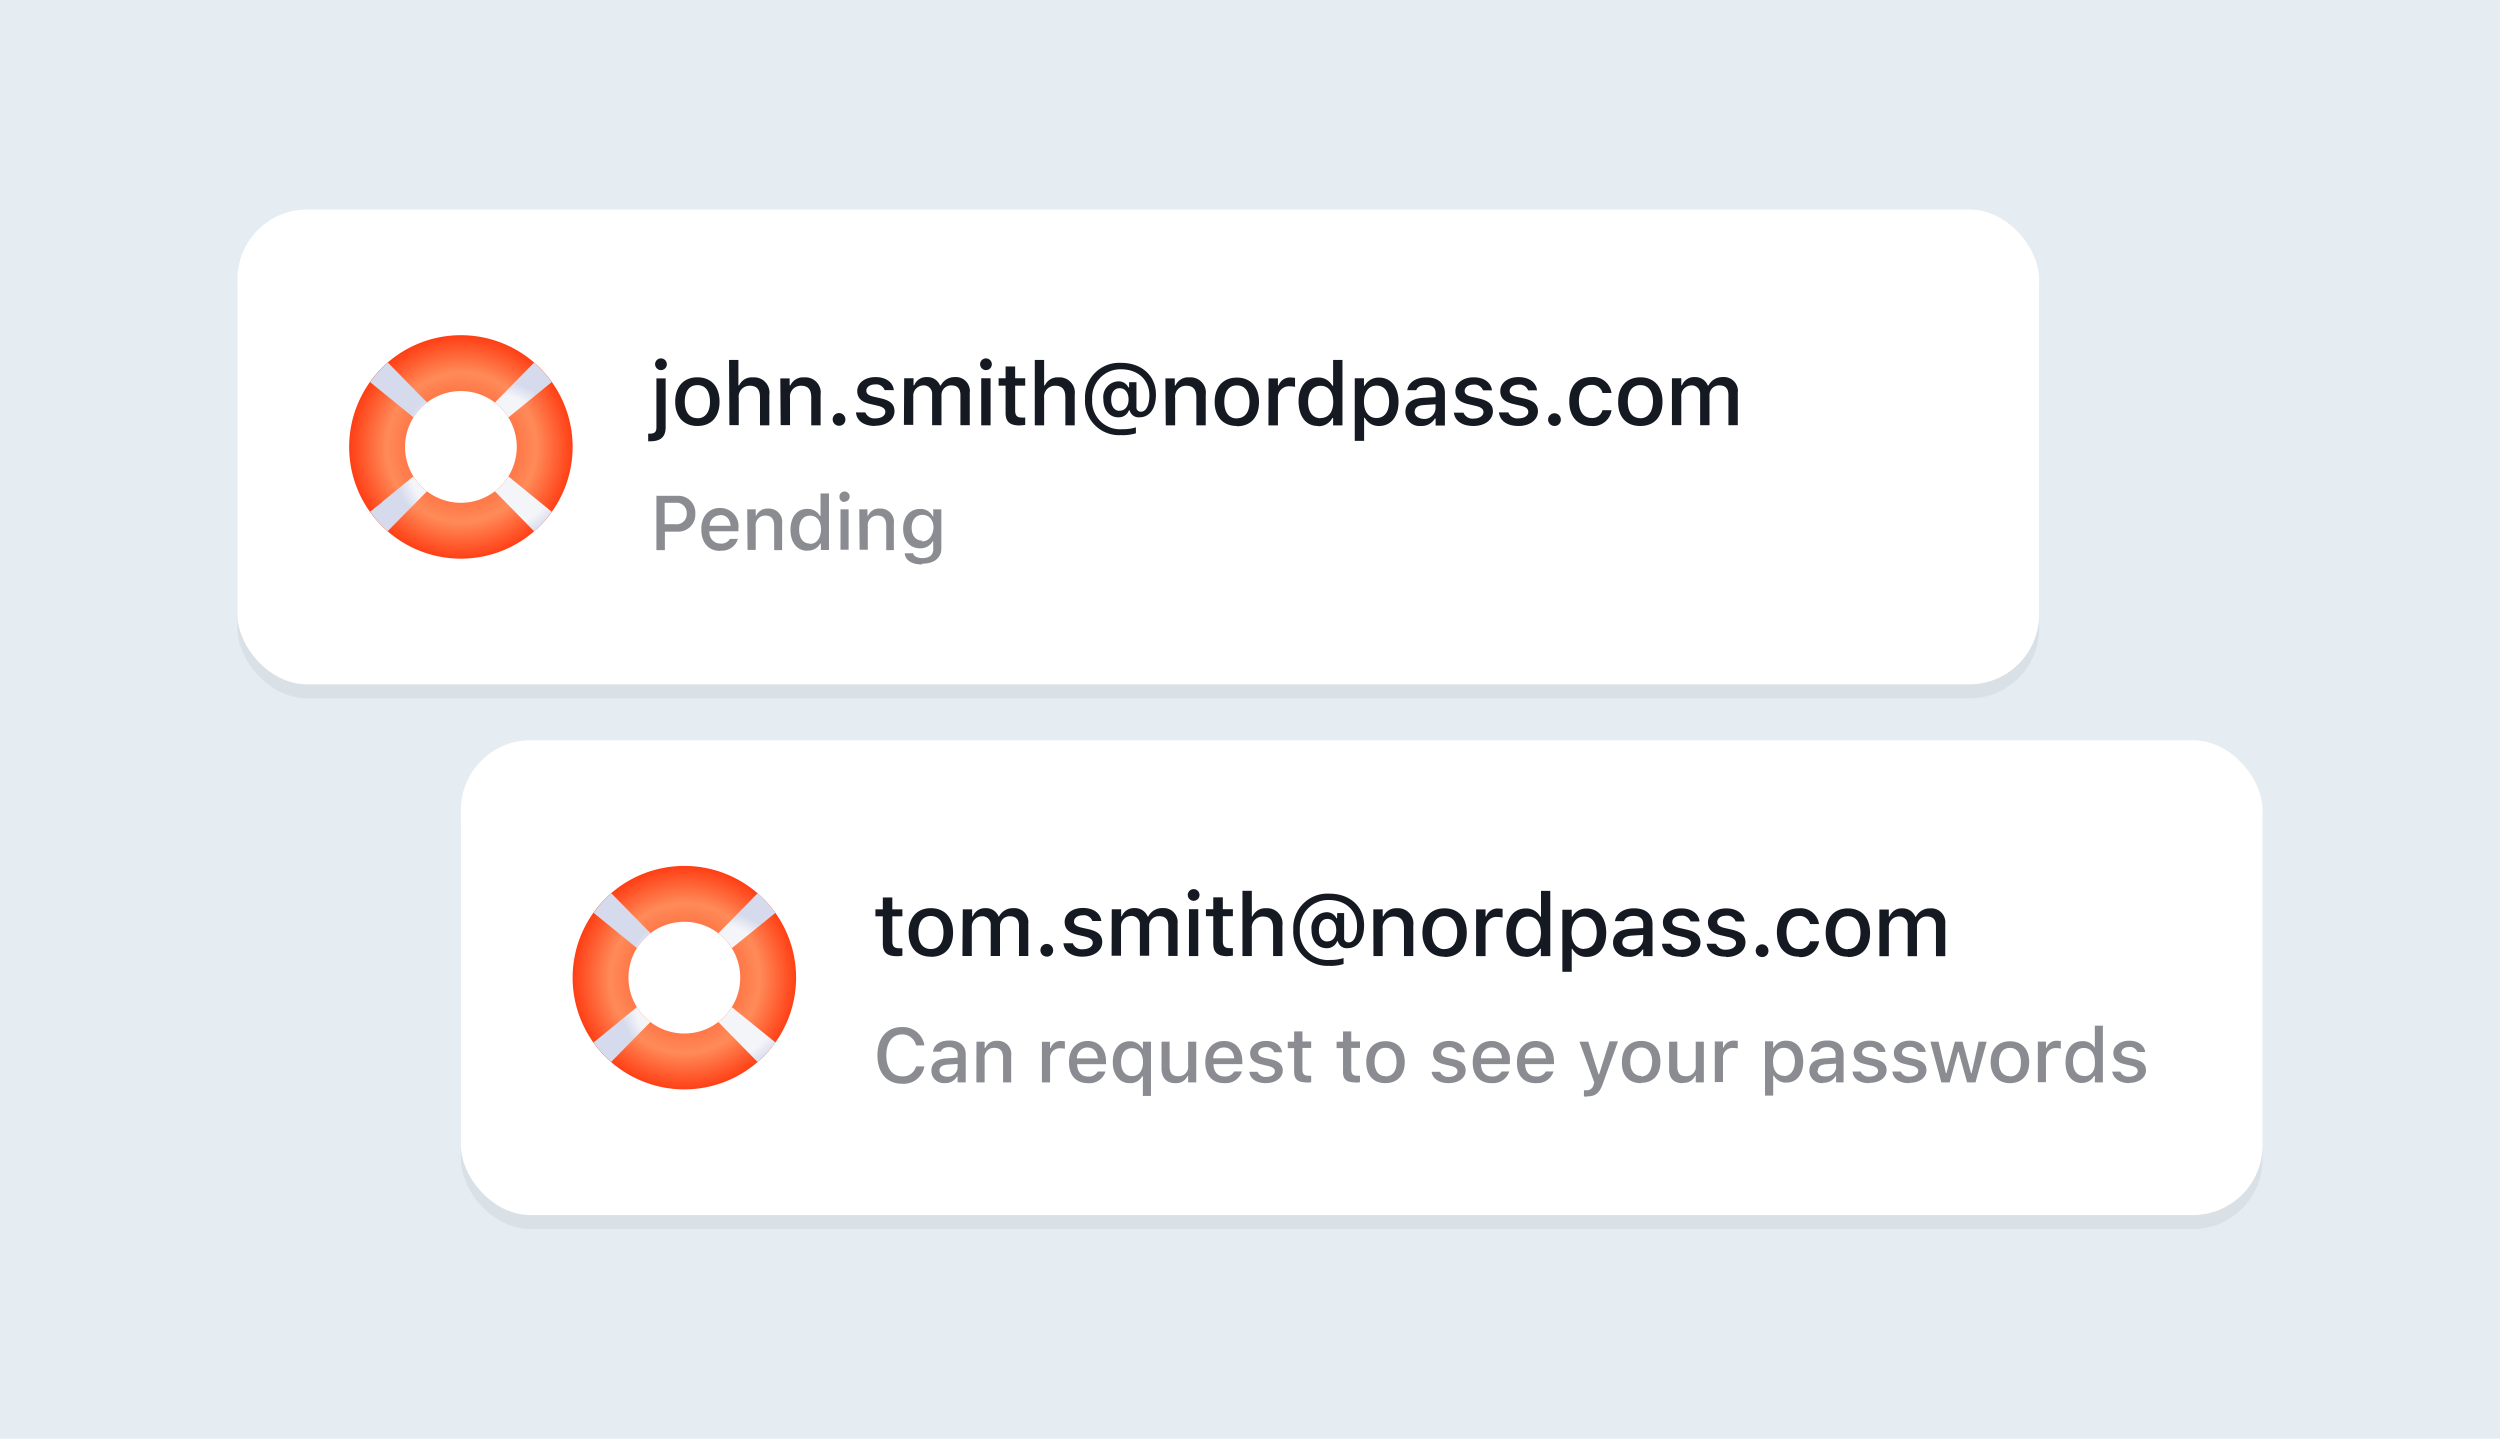 <svg id="Layer_1" data-name="Layer 1" xmlns="http://www.w3.org/2000/svg" xmlns:xlink="http://www.w3.org/1999/xlink" width="358" height="206" viewBox="0 0 358 206"><defs><radialGradient id="radial-gradient" cx="-752.75" cy="692.75" r="1" gradientTransform="matrix(0 16 16 0 -10986 12184)" gradientUnits="userSpaceOnUse"><stop offset="0" stop-color="#ff3f15"/><stop offset=".67" stop-color="#ff8b59"/><stop offset="1" stop-color="#ff3f15"/></radialGradient><radialGradient id="radial-gradient-2" cx="-743.92" cy="703.84" r="1" gradientTransform="matrix(0 12.08 13.04 0 -9076.67 9128.74)" gradientUnits="userSpaceOnUse"><stop offset=".83" stop-color="#f4f5f9"/><stop offset="1" stop-color="#d5daec"/></radialGradient><radialGradient id="radial-gradient-6" r="1" gradientTransform="matrix(0 16 16 0 -11018 12108)" xlink:href="#radial-gradient"/><radialGradient id="radial-gradient-7" cx="-743.92" cy="703.84" gradientTransform="matrix(0 12.08 13.04 0 -9108.67 9052.74)" xlink:href="#radial-gradient-2"/><style>.cls-2{fill:#d9e0e6}.cls-3{fill:#fff}.cls-4{fill:#151922}.cls-5{fill:#8a8c91}</style></defs><path fill="#e5ecf2" d="M0 0h358v206H0z"/><rect class="cls-2" x="66" y="108" width="258" height="68" rx="10"/><rect class="cls-3" x="66" y="106" width="258" height="68" rx="10"/><path class="cls-4" d="M128.5 136.93a3.91 3.91 0 00.72-.07v-1.07a4 4 0 01-.5 0c-.67 0-.94-.3-.94-1v-3.57h1.44v-1h-1.44v-1.7h-1.36v1.7h-1.06v1h1.06v3.89c0 1.3.58 1.82 2.08 1.82zm4.8.09c2 0 3.18-1.32 3.18-3.48 0-2.17-1.22-3.49-3.18-3.49s-3.18 1.33-3.18 3.49 1.21 3.46 3.18 3.46zm0-1.12c-1.15 0-1.8-.87-1.8-2.36 0-1.49.65-2.37 1.8-2.37s1.81.88 1.81 2.37c0 1.46-.66 2.36-1.81 2.36zm4.52 1h1.34v-4.13a1.47 1.47 0 011.41-1.56 1.18 1.18 0 011.3 1.24v4.45h1.33v-4.25a1.38 1.38 0 011.42-1.44c.87 0 1.3.45 1.3 1.38v4.31h1.33v-4.63a2 2 0 00-2.14-2.22 2.2 2.2 0 00-2.05 1.2H143a1.9 1.9 0 00-1.86-1.2 1.85 1.85 0 00-1.83 1.17h-.1v-1h-1.34zm12.08.09a.88.88 0 00.91-.89.91.91 0 10-.91.89zm5.15 0c1.6 0 2.79-.85 2.79-2.09 0-1-.62-1.52-1.91-1.83l-1.07-.24c-.75-.18-1.06-.44-1.06-.86 0-.54.53-.9 1.27-.9a1.28 1.28 0 011.36.82h1.28c-.12-1.1-1.1-1.87-2.64-1.87s-2.61.85-2.61 2c0 1 .59 1.56 1.86 1.85l1.07.25c.78.18 1.09.46 1.09.88 0 .55-.57.93-1.4.93a1.36 1.36 0 01-1.45-.85h-1.35c.13 1.18 1.15 1.92 2.77 1.92zm4.13-.13h1.35v-4.13a1.46 1.46 0 011.4-1.56 1.18 1.18 0 011.3 1.24v4.45h1.33v-4.25a1.38 1.38 0 011.44-1.41c.88 0 1.3.45 1.3 1.38v4.31h1.33v-4.63a2 2 0 00-2.14-2.22 2.2 2.2 0 00-2.05 1.2h-.1a1.92 1.92 0 00-1.87-1.2 1.86 1.86 0 00-1.83 1.17h-.09v-1h-1.35zm11.75-7.86a.84.84 0 10-.84-.84.85.85 0 00.84.84zm-.67 7.91h1.33v-6.71h-1.33zm5.57 0a3.91 3.91 0 00.72-.07v-1.07a4 4 0 01-.51 0c-.66 0-.93-.3-.93-1v-3.57h1.44v-1h-1.44v-1.7h-1.37v1.7h-1.05v1h1.05v3.89c0 1.32.61 1.84 2.09 1.84zm2.09 0h1.34V133a1.56 1.56 0 011.6-1.75c1 0 1.45.54 1.45 1.66v4h1.33v-4.35a2.19 2.19 0 00-2.33-2.5 2 2 0 00-1.95 1.16h-.1v-3.66h-1.34zm12.48 1.41a6.7 6.7 0 002-.27v-.86a5.79 5.79 0 01-1.93.27 4 4 0 01-4.33-4.25 4.07 4.07 0 014.12-4.33c2.43 0 4.07 1.5 4.07 3.73 0 1.42-.46 2.34-1.19 2.34a.61.61 0 01-.66-.69v-3.51h-1v.75h-.1a1.52 1.52 0 00-1.44-.87 2.25 2.25 0 00-2.13 2.53c0 1.57.86 2.62 2.15 2.62a1.54 1.54 0 001.52-1h.1a1.29 1.29 0 001.39 1c1.45 0 2.37-1.26 2.37-3.26 0-2.69-2-4.55-5-4.55a4.89 4.89 0 00-5.14 5.15 4.87 4.87 0 005.2 5.18zm-.33-3.5c-.75 0-1.2-.61-1.2-1.61s.45-1.62 1.22-1.62 1.26.63 1.26 1.62c0 .97-.49 1.59-1.28 1.59zm6.61 2.09H198V133a1.56 1.56 0 011.6-1.75c1 0 1.45.54 1.45 1.66v4h1.33v-4.35a2.19 2.19 0 00-2.33-2.5 2 2 0 00-1.95 1.16h-.1v-1h-1.34zm10.18.13c2 0 3.18-1.32 3.18-3.48 0-2.17-1.22-3.49-3.18-3.49s-3.17 1.33-3.17 3.49c0 2.14 1.2 3.44 3.17 3.44zm0-1.12c-1.15 0-1.8-.87-1.8-2.36 0-1.49.65-2.37 1.8-2.37s1.81.88 1.81 2.37c0 1.44-.67 2.34-1.81 2.34zm4.52 1h1.35v-4a1.57 1.57 0 011.72-1.61 3.46 3.46 0 01.72.09v-1.24a3 3 0 00-.58-.06 1.72 1.72 0 00-1.77 1.13h-.09v-1h-1.35zm7.1.11a2.22 2.22 0 002.06-1.17h.11v1.06H222v-9.35h-1.33v3.7h-.11a2.23 2.23 0 00-2.06-1.18c-1.71 0-2.79 1.34-2.79 3.47-.02 2.09 1.08 3.44 2.77 3.44zm.38-1.14c-1.13 0-1.8-.88-1.8-2.32s.67-2.32 1.8-2.32 1.8.88 1.8 2.32c0 1.43-.66 2.29-1.8 2.29zm4.87 3.27h1.34v-3.3h.09a2.25 2.25 0 002.07 1.17c1.71 0 2.78-1.34 2.78-3.46s-1.09-3.47-2.78-3.47a2.25 2.25 0 00-2.07 1.17h-.09v-1h-1.34zm3.12-3.27c-1.12 0-1.81-.89-1.81-2.32 0-1.44.69-2.32 1.81-2.32s1.8.87 1.8 2.32c0 1.43-.65 2.29-1.8 2.29zm6.36 1.14a2.21 2.21 0 002-1.06h.1v.95h1.33v-4.6c0-1.4-.95-2.25-2.64-2.25-1.53 0-2.58.74-2.74 1.84h1.29c.16-.48.65-.75 1.39-.75.91 0 1.37.41 1.37 1.14v.6l-1.82.1c-1.6.1-2.5.8-2.5 2a2 2 0 002.22 2zm-.89-2.05c0-.6.42-.93 1.35-1l1.64-.1v.57a1.6 1.6 0 01-1.74 1.52c-.72-.04-1.25-.4-1.25-.97zm8.4 2.07c1.6 0 2.78-.85 2.78-2.09 0-1-.62-1.52-1.91-1.83l-1.06-.24c-.76-.18-1.06-.44-1.06-.86 0-.54.53-.9 1.26-.9a1.27 1.27 0 011.36.82h1.28c-.11-1.1-1.1-1.87-2.63-1.87s-2.61.85-2.61 2c0 1 .59 1.56 1.86 1.85l1.06.25c.78.18 1.1.46 1.1.88 0 .55-.58.93-1.4.93a1.38 1.38 0 01-1.46-.85H238c.07 1.12 1.1 1.86 2.72 1.86zm6.45 0c1.59 0 2.78-.85 2.78-2.09 0-1-.62-1.52-1.91-1.83l-1.06-.24c-.76-.18-1.07-.44-1.07-.86 0-.54.54-.9 1.27-.9a1.27 1.27 0 011.36.82h1.28c-.12-1.1-1.1-1.87-2.63-1.87s-2.61.85-2.61 2c0 1 .59 1.56 1.85 1.85l1.07.25c.78.18 1.1.46 1.1.88 0 .55-.58.93-1.41.93a1.38 1.38 0 01-1.45-.85h-1.35c.13 1.12 1.16 1.86 2.78 1.86zm5.16 0a.88.88 0 00.91-.89.91.91 0 10-.91.89zm5.29 0a2.64 2.64 0 002.86-2.2v-.06h-1.28a1.48 1.48 0 01-1.58 1.11c-1.11 0-1.8-.9-1.8-2.39 0-1.45.68-2.34 1.8-2.34a1.5 1.5 0 011.58 1.16h1.28a2.64 2.64 0 00-2.88-2.26c-2 0-3.15 1.33-3.15 3.46.01 2.15 1.21 3.47 3.17 3.47zm7 0c2 0 3.17-1.32 3.17-3.48 0-2.17-1.22-3.49-3.17-3.49s-3.18 1.33-3.18 3.49c-.01 2.13 1.19 3.43 3.17 3.43zm0-1.12c-1.16 0-1.81-.87-1.81-2.36 0-1.49.65-2.37 1.81-2.37s1.8.88 1.8 2.37c-.01 1.43-.67 2.33-1.81 2.33zm4.51 1h1.35v-4.13a1.47 1.47 0 011.41-1.56 1.18 1.18 0 011.29 1.24v4.45h1.33v-4.25a1.38 1.38 0 011.42-1.44c.88 0 1.3.45 1.3 1.38v4.31h1.33v-4.63a2 2 0 00-2.14-2.22 2.2 2.2 0 00-2.05 1.2h-.1a1.92 1.92 0 00-1.87-1.2 1.84 1.84 0 00-1.82 1.17h-.1v-1h-1.35z"/><path class="cls-5" d="M129.15 155.19a3 3 0 003.22-2.48h-1.19a1.93 1.93 0 01-2 1.42c-1.4 0-2.26-1.15-2.26-3 0-1.84.86-3 2.26-3a2 2 0 012 1.57h1.19a3.09 3.09 0 00-3.22-2.62c-2.16 0-3.5 1.56-3.5 4.06 0 2.49 1.35 4.05 3.5 4.05zm6.16-.09a1.91 1.91 0 001.73-.93h.09v.83h1.16v-4c0-1.22-.83-2-2.3-2s-2.24.64-2.38 1.6h1.12c.14-.42.56-.65 1.21-.65s1.19.35 1.19 1v.51l-1.58.1c-1.39.08-2.17.69-2.17 1.73a1.76 1.76 0 001.93 1.81zm-.77-1.79c0-.52.36-.81 1.17-.86l1.42-.09v.5a1.39 1.39 0 01-1.51 1.32c-.62-.01-1.08-.33-1.08-.87zm5.28 1.69H141v-3.42a1.36 1.36 0 011.38-1.53c.85 0 1.26.48 1.26 1.45v3.5h1.16v-3.78a1.9 1.9 0 00-2-2.17 1.71 1.71 0 00-1.69 1H141v-.88h-1.17zm9.38 0h1.17v-3.49a1.37 1.37 0 011.5-1.39 3.1 3.1 0 01.62.07v-1.07a2.27 2.27 0 00-.5-.05 1.49 1.49 0 00-1.54 1h-.08v-.88h-1.17zm6.6.11a2.39 2.39 0 002.49-1.62v-.05h-1.12v.05a1.42 1.42 0 01-1.33.67c-1 0-1.57-.65-1.59-1.77h4.13V152c0-1.75-1-2.93-2.62-2.93s-2.68 1.22-2.68 3c-.02 1.93 1.01 3.04 2.72 3.04zm-.06-5.1c.79 0 1.38.5 1.47 1.55h-3a1.52 1.52 0 011.53-1.56zm7.92 6.93h1.16v-7.77h-1.16v1h-.07a2 2 0 00-1.81-1.06c-1.49 0-2.43 1.16-2.43 3 0 1.83 1 3 2.42 3a1.91 1.91 0 001.8-1h.09zm-1.55-2.84c-1 0-1.57-.76-1.57-2 0-1.25.59-2 1.56-2s1.58.78 1.58 2-.61 2-1.57 2zm6.22 1a1.71 1.71 0 001.71-1h.1v.9h1.16v-5.83h-1.16v3.42a1.35 1.35 0 01-1.44 1.52c-.85 0-1.21-.47-1.21-1.44v-3.5h-1.16v3.77c0 1.38.67 2.17 2 2.17zm7 0a2.39 2.39 0 002.49-1.62v-.05h-1.12v.05a1.43 1.43 0 01-1.34.67c-1 0-1.57-.65-1.59-1.77h4.13V152c0-1.75-1-2.93-2.62-2.93s-2.68 1.22-2.68 3c-.02 1.93 1.01 3.04 2.72 3.04zm-.06-5.1c.79 0 1.38.5 1.47 1.55h-3a1.52 1.52 0 011.52-1.55zm6 5.1c1.39 0 2.42-.73 2.42-1.81 0-.85-.54-1.33-1.66-1.59l-.92-.21c-.66-.15-.93-.38-.93-.74 0-.47.46-.79 1.1-.79a1.1 1.1 0 011.18.72h1.12c-.11-.95-1-1.62-2.29-1.62s-2.27.74-2.27 1.75c0 .86.51 1.36 1.61 1.61l.93.22c.68.15 1 .4 1 .76 0 .48-.5.81-1.22.81a1.21 1.21 0 01-1.26-.73h-1.17c.09.97.97 1.63 2.37 1.63zm5.86-.07a4 4 0 00.63-.06v-.93a3.17 3.17 0 01-.44 0c-.58 0-.81-.26-.81-.89v-3.09h1.25v-.92h-1.25v-1.44h-1.19v1.47h-.91v.92h.91v3.37c.01 1.13.54 1.54 1.82 1.54zm7 0a3.84 3.84 0 00.62-.06v-.93a3.1 3.1 0 01-.44 0c-.57 0-.81-.26-.81-.89v-3.09h1.25v-.92h-1.25v-1.44h-1.18v1.47h-.92v.92h.92v3.37c-.01 1.13.51 1.54 1.8 1.54zm4.28.07c1.71 0 2.75-1.14 2.75-3 0-1.88-1.05-3-2.75-3s-2.76 1.15-2.76 3c-.01 1.9 1.04 3.01 2.75 3.01zm0-1c-1 0-1.57-.76-1.57-2 0-1.3.57-2.05 1.57-2.05s1.57.75 1.57 2.05c.02 1.28-.58 2.04-1.58 2.04zm9.06 1c1.38 0 2.41-.73 2.41-1.81 0-.85-.53-1.33-1.66-1.59l-.92-.21c-.66-.15-.92-.38-.92-.74 0-.47.46-.79 1.1-.79a1.11 1.11 0 011.18.72h1.11c-.1-.95-1-1.62-2.29-1.62s-2.26.74-2.26 1.75c0 .86.51 1.36 1.61 1.61l.93.22c.67.15.95.4.95.76 0 .48-.5.81-1.22.81a1.22 1.22 0 01-1.27-.73H205c.16.97 1.05 1.63 2.46 1.63zm6.14 0a2.4 2.4 0 002.5-1.62v-.05H215v.05a1.42 1.42 0 01-1.33.67c-1 0-1.57-.65-1.59-1.77h4.13V152a2.61 2.61 0 00-2.63-2.93c-1.62 0-2.68 1.22-2.68 3-.04 1.93 1 3.04 2.7 3.04zm0-5.1c.79 0 1.38.5 1.47 1.55h-3a1.51 1.51 0 011.47-1.55zm6.35 5.1a2.4 2.4 0 002.49-1.62v-.05h-1.12v.05a1.43 1.43 0 01-1.34.67c-1 0-1.57-.65-1.59-1.77h4.13V152c0-1.75-1-2.93-2.62-2.93s-2.68 1.22-2.68 3c-.07 1.93.96 3.04 2.67 3.04zm-.06-5.1c.79 0 1.38.5 1.47 1.55h-3a1.52 1.52 0 011.47-1.55zm7.37 7c1.18 0 1.77-.43 2.26-1.82l2.17-6.06h-1.22l-1.48 4.71h-.1l-1.46-4.66h-1.26l2.12 5.84-.09.3a1 1 0 01-1 .82h-.39v.87a3.71 3.71 0 00.39.05zm7.75-1.94c1.71 0 2.75-1.14 2.75-3 0-1.88-1.05-3-2.75-3s-2.76 1.15-2.76 3c-.06 1.94.99 3.05 2.74 3.05zm0-1c-1 0-1.57-.76-1.57-2 0-1.3.57-2.05 1.57-2.05s1.57.75 1.57 2.05c-.06 1.32-.59 2.08-1.59 2.08zm6 1a1.73 1.73 0 001.72-1h.09v.94h1.16v-5.83h-1.16v3.42a1.35 1.35 0 01-1.43 1.52c-.86 0-1.21-.47-1.21-1.44v-3.5h-1.17v3.77c-.08 1.38.6 2.17 1.92 2.17zm4.54-.11h1.17v-3.49a1.36 1.36 0 011.5-1.39 3.18 3.18 0 01.62.07v-1.07a2.3 2.3 0 00-.51-.05 1.49 1.49 0 00-1.53 1h-.08v-.88h-1.17zm7.19 1.94h1.17v-2.86h.09a1.94 1.94 0 001.79 1c1.48 0 2.42-1.16 2.42-3s-.95-3-2.42-3a1.92 1.92 0 00-1.79 1h-.09v-.92h-1.17zm2.72-2.84c-1 0-1.57-.76-1.57-2 0-1.25.6-2 1.57-2s1.56.76 1.56 2c-.03 1.29-.67 2.05-1.64 2.05zm5.64 1a1.92 1.92 0 001.73-.93h.09v.88H264v-4c0-1.22-.82-2-2.29-2s-2.25.64-2.38 1.6h1.12c.14-.42.56-.65 1.21-.65s1.19.35 1.19 1v.51l-1.58.1c-1.39.08-2.17.69-2.17 1.73a1.76 1.76 0 001.9 1.81zm-.77-1.79c0-.52.36-.81 1.17-.86l1.42-.09v.5a1.39 1.39 0 01-1.51 1.32c-.71.04-1.16-.28-1.16-.82zm7.4 1.8c1.39 0 2.42-.73 2.42-1.81 0-.85-.54-1.33-1.66-1.59l-.93-.21c-.65-.15-.92-.38-.92-.74 0-.47.46-.79 1.1-.79a1.1 1.1 0 011.18.72H270c-.1-.95-.95-1.62-2.29-1.62s-2.26.74-2.26 1.75c0 .86.51 1.36 1.61 1.61l.93.22c.68.15.95.4.95.76 0 .48-.5.81-1.22.81a1.2 1.2 0 01-1.26-.73h-1.17c.07 1.01.96 1.67 2.37 1.67zm5.71 0c1.39 0 2.42-.73 2.42-1.81 0-.85-.54-1.33-1.66-1.59l-.93-.21c-.65-.15-.92-.38-.92-.74 0-.47.46-.79 1.1-.79a1.1 1.1 0 011.18.72h1.12c-.11-.95-1-1.62-2.29-1.62s-2.27.74-2.27 1.75c0 .86.51 1.36 1.61 1.61l.93.22c.68.15.95.4.95.76 0 .48-.5.81-1.22.81a1.21 1.21 0 01-1.26-.73H271c.07 1.01 1 1.67 2.37 1.67zM278 155h1.19l1.2-4.35h.09l1.21 4.35h1.2l1.6-5.83h-1.15l-1 4.5h-.09l-1.21-4.5h-1.1l-1.21 4.5h-.08l-1.05-4.5h-1.17zm9.82.11c1.71 0 2.76-1.14 2.76-3 0-1.88-1.06-3-2.76-3s-2.76 1.15-2.76 3c.03 1.89 1.08 3 2.79 3zm0-1c-1 0-1.57-.76-1.57-2 0-1.3.57-2.05 1.57-2.05s1.57.75 1.57 2.05c.03 1.27-.54 2.03-1.54 2.03zm4 .86h1.16v-3.49a1.37 1.37 0 011.5-1.39 3.29 3.29 0 01.63.07v-1.07a2.37 2.37 0 00-.51-.05 1.48 1.48 0 00-1.53 1h-.09v-.88h-1.16zm6.27.1a1.93 1.93 0 001.79-1h.1v.93h1.15v-8.12h-1.15v3.21h.02a1.94 1.94 0 00-1.79-1c-1.48 0-2.42 1.16-2.42 3-.05 1.83.9 3.01 2.37 3.01zm.33-1c-1 0-1.56-.76-1.56-2 0-1.25.59-2 1.56-2s1.57.77 1.57 2c.07 1.27-.53 2.03-1.5 2.03zm6.46 1c1.39 0 2.42-.73 2.42-1.81 0-.85-.54-1.33-1.66-1.59l-.92-.21c-.66-.15-.93-.38-.93-.74 0-.47.46-.79 1.1-.79a1.1 1.1 0 011.18.72h1.12c-.11-.95-1-1.62-2.29-1.62s-2.27.74-2.27 1.75c0 .86.51 1.36 1.61 1.61l.93.22c.68.15.95.4.95.76 0 .48-.5.81-1.22.81a1.21 1.21 0 01-1.26-.73h-1.17c.18 1 1.07 1.66 2.53 1.66z"/><path d="M98 156a16 16 0 10-16-16 16 16 0 0016 16zm0-8a8 8 0 10-8-8 8 8 0 008 8z" fill="url(#radial-gradient)" fill-rule="evenodd"/><path d="M87.51 152.08l5.63-5.73a8.05 8.05 0 01-1.94-2.13l-6.2 5.06a16.08 16.08 0 002.51 2.8zM85 130.72l6.23 5.06a8.05 8.05 0 011.94-2.13l-5.63-5.73a16.08 16.08 0 00-2.54 2.8zm17.86 2.93l5.63-5.73a16.54 16.54 0 012.55 2.8l-6.24 5.06a7.89 7.89 0 00-1.94-2.13zm1.94 10.57a8 8 0 01-1.94 2.13l5.63 5.73a16.54 16.54 0 002.55-2.8z" fill="url(#radial-gradient-2)"/><rect class="cls-2" x="34" y="32" width="258" height="68" rx="10"/><rect class="cls-3" x="34" y="30" width="258" height="68" rx="10"/><path class="cls-4" d="M94.65 53a.84.84 0 10-.84-.84.85.85 0 00.84.84zm-1.51 10.19c1.46 0 2.18-.63 2.18-2v-7H94v7c0 .68-.26.91-1 .91h-.18v1.1zM99.87 61c2 0 3.17-1.32 3.17-3.48 0-2.17-1.21-3.49-3.17-3.49s-3.18 1.33-3.18 3.49c0 2.18 1.21 3.48 3.18 3.48zm0-1.12c-1.16 0-1.81-.87-1.81-2.36 0-1.49.65-2.37 1.81-2.37s1.8.88 1.8 2.37c0 1.48-.67 2.38-1.8 2.38zm4.58 1h1.34V57a1.56 1.56 0 011.6-1.76c1 0 1.44.56 1.44 1.67v4h1.34v-4.37a2.19 2.19 0 00-2.33-2.5 2 2 0 00-2 1.15h-.1v-3.65h-1.34zm7.34 0h1.34V57a1.56 1.56 0 011.6-1.76c1 0 1.44.56 1.44 1.67v4h1.34v-4.37a2.19 2.19 0 00-2.33-2.5 2 2 0 00-2 1.15h-.1v-1h-1.34zm8.37.09a.88.88 0 00.9-.89.91.91 0 10-.9.89zm5.15 0c1.6 0 2.78-.85 2.78-2.09 0-1-.62-1.52-1.91-1.83l-1.06-.24c-.76-.18-1.06-.44-1.06-.86 0-.54.53-.9 1.26-.9a1.27 1.27 0 011.36.82H128c-.11-1.1-1.1-1.87-2.63-1.87s-2.61.85-2.61 2c0 1 .59 1.56 1.85 1.85l1.07.25c.78.18 1.1.46 1.1.88 0 .55-.58.93-1.41.93a1.38 1.38 0 01-1.45-.85h-1.34c.09 1.2 1.11 1.94 2.73 1.94zm4.13-.13h1.34v-4.07a1.48 1.48 0 011.41-1.58 1.19 1.19 0 011.29 1.25v4.45h1.34v-4.25a1.38 1.38 0 011.42-1.45c.87 0 1.29.46 1.29 1.39v4.31h1.34v-4.63a2 2 0 00-2.15-2.26 2.2 2.2 0 00-2 1.2h-.11a1.91 1.91 0 00-1.86-1.2 1.85 1.85 0 00-1.83 1.17h-.1v-1h-1.34zM141.19 53a.84.84 0 10-.84-.84.85.85 0 00.84.84zm-.68 7.91h1.34v-6.74h-1.34zm5.57 0a4.11 4.11 0 00.73-.07v-1.05a4.12 4.12 0 01-.51 0c-.66 0-.93-.3-.93-1v-3.56h1.44v-1.06h-1.44v-1.69H144v1.69h-1v1.06h1v3.89c0 1.29.61 1.81 2.08 1.81zm2.1 0h1.34V57a1.56 1.56 0 011.6-1.76c1 0 1.44.56 1.44 1.67v4h1.34v-4.37a2.19 2.19 0 00-2.33-2.5 2 2 0 00-1.95 1.15h-.1v-3.65h-1.34zm12.48 1.41a6.75 6.75 0 002-.27v-.86a5.79 5.79 0 01-1.93.27 4 4 0 01-4.33-4.25 4.06 4.06 0 014.11-4.33c2.43 0 4.08 1.5 4.08 3.73 0 1.42-.47 2.34-1.19 2.34a.61.61 0 01-.66-.69v-3.53h-1.05v.75h-.11a1.52 1.52 0 00-1.44-.87 2.24 2.24 0 00-2.14 2.53c0 1.57.86 2.62 2.14 2.62a1.54 1.54 0 001.52-1h.11a1.31 1.31 0 001.4 1c1.45 0 2.36-1.26 2.36-3.25 0-2.69-2-4.55-5-4.55a4.9 4.9 0 00-5.15 5.15 4.87 4.87 0 005.28 5.19zm-.33-3.49c-.75 0-1.21-.62-1.21-1.62s.45-1.62 1.22-1.62 1.27.63 1.27 1.62c0 .96-.5 1.6-1.28 1.6zm6.61 2.08h1.34V57a1.56 1.56 0 011.6-1.76c1 0 1.44.56 1.44 1.67v4h1.34v-4.37a2.19 2.19 0 00-2.33-2.5 2 2 0 00-2 1.15h-.1v-1h-1.34zm10.18.13c2 0 3.17-1.32 3.17-3.48 0-2.17-1.21-3.49-3.17-3.49s-3.18 1.33-3.18 3.49c0 2.14 1.21 3.44 3.18 3.44zm0-1.12c-1.16 0-1.8-.87-1.8-2.36 0-1.49.64-2.37 1.8-2.37s1.81.88 1.81 2.37c0 1.44-.66 2.34-1.81 2.34zm4.52 1H183v-4a1.58 1.58 0 011.73-1.6 3.45 3.45 0 01.72.08v-1.28a3.07 3.07 0 00-.59-.06 1.71 1.71 0 00-1.76 1.13h-.1v-1h-1.34zm7.09.11a2.23 2.23 0 002.07-1.17h.1v1.06h1.34v-9.38h-1.34v3.7h-.1a2.24 2.24 0 00-2.07-1.18c-1.7 0-2.78 1.34-2.78 3.47C186 59.65 187 61 188.73 61zm.39-1.14c-1.13 0-1.8-.88-1.8-2.32s.67-2.32 1.8-2.32 1.8.88 1.8 2.32c0 1.43-.68 2.29-1.8 2.29zm4.88 3.24h1.34v-3.3h.1a2.25 2.25 0 002.05 1.17c1.7 0 2.78-1.34 2.78-3.46s-1.09-3.47-2.78-3.47a2.25 2.25 0 00-2.07 1.17h-.1v-1.07H194zm3.13-3.27c-1.12 0-1.81-.89-1.81-2.32 0-1.44.69-2.32 1.81-2.32s1.79.87 1.79 2.32c-.02 1.46-.69 2.32-1.81 2.32zm6.34 1.14a2.18 2.18 0 002-1.06h.11v1h1.33V56.3c0-1.41-1-2.26-2.64-2.26-1.53 0-2.59.74-2.75 1.84h1.29c.16-.48.65-.75 1.4-.75.9 0 1.37.41 1.37 1.15v.59l-1.82.1c-1.6.1-2.5.8-2.5 2a2 2 0 002.21 2.03zm-.89-2c0-.61.42-.94 1.35-1l1.64-.11v.58a1.6 1.6 0 01-1.74 1.52c-.72-.06-1.25-.42-1.25-.99zm8.42 2c1.59 0 2.78-.85 2.78-2.09 0-1-.62-1.52-1.91-1.83l-1.06-.24c-.76-.18-1.07-.44-1.07-.86 0-.54.53-.9 1.27-.9a1.28 1.28 0 011.36.82h1.28c-.12-1.1-1.1-1.87-2.63-1.87s-2.61.85-2.61 2c0 1 .59 1.56 1.85 1.85l1.07.25c.78.18 1.1.46 1.1.88 0 .55-.58.93-1.41.93a1.38 1.38 0 01-1.45-.85h-1.37c.13 1.17 1.16 1.91 2.8 1.91zm6.45 0c1.59 0 2.78-.85 2.78-2.09 0-1-.62-1.52-1.91-1.83l-1.07-.24c-.75-.18-1.06-.44-1.06-.86 0-.54.53-.9 1.27-.9a1.28 1.28 0 011.36.82h1.28c-.1-1.09-1.1-1.9-2.65-1.9s-2.61.85-2.61 2c0 1 .58 1.56 1.85 1.85l1.07.25c.78.18 1.09.46 1.09.88 0 .55-.57.93-1.4.93a1.36 1.36 0 01-1.45-.85h-1.35c.13 1.2 1.16 1.94 2.78 1.94zm5.16 0a.88.88 0 00.9-.89.91.91 0 10-.9.89zm5.29 0a2.64 2.64 0 002.86-2.2v-.06h-1.29a1.46 1.46 0 01-1.57 1.11c-1.11 0-1.8-.9-1.8-2.39 0-1.45.68-2.34 1.8-2.34a1.5 1.5 0 011.58 1.16h1.29a2.65 2.65 0 00-2.9-2.28c-2 0-3.15 1.33-3.15 3.46 0 2.22 1.19 3.54 3.16 3.54zm7 0c2 0 3.17-1.32 3.17-3.48 0-2.17-1.21-3.49-3.17-3.49s-3.18 1.33-3.18 3.49c-.04 2.18 1.17 3.48 3.14 3.48zm0-1.12c-1.15 0-1.8-.87-1.8-2.36 0-1.49.65-2.37 1.8-2.37s1.81.88 1.81 2.37c-.04 1.48-.71 2.38-1.85 2.38zm4.52 1h1.34v-4.11a1.48 1.48 0 011.41-1.58 1.19 1.19 0 011.29 1.25v4.45h1.34v-4.25a1.38 1.38 0 011.42-1.45c.87 0 1.29.46 1.29 1.39v4.31h1.34v-4.63a2 2 0 00-2.19-2.26 2.2 2.2 0 00-2 1.2h-.11a1.9 1.9 0 00-1.86-1.2 1.85 1.85 0 00-1.83 1.17h-.1v-1h-1.34z"/><path class="cls-5" d="M94 78.78h1.21v-2.65H97a2.44 2.44 0 002.57-2.55A2.43 2.43 0 0097 71h-3zM96.69 72a1.46 1.46 0 011.65 1.53 1.46 1.46 0 01-1.65 1.54h-1.51V72zm6.47 6.85a2.38 2.38 0 002.49-1.63v-.05h-1.12a1.43 1.43 0 01-1.33.67 1.57 1.57 0 01-1.6-1.76h4.14v-.41a2.61 2.61 0 00-2.63-2.93c-1.63 0-2.68 1.22-2.68 3-.01 1.99 1.02 3.15 2.73 3.15zm0-5.1c.78 0 1.37.5 1.46 1.54h-3a1.5 1.5 0 011.49-1.5zm3.89 5h1.17v-3.39a1.36 1.36 0 011.38-1.53c.86 0 1.26.48 1.26 1.45v3.5H112V75a1.9 1.9 0 00-2-2.17 1.73 1.73 0 00-1.7 1h-.08v-.89H107zm8.61.09a1.94 1.94 0 001.8-1h.09v.92h1.16v-8.1h-1.21v3.21h-.09a2 2 0 00-1.8-1c-1.48 0-2.41 1.17-2.41 3s.95 3 2.41 3zm.34-1c-1 0-1.56-.76-1.56-2 0-1.26.58-2 1.56-2s1.57.77 1.57 2c-.05 1.27-.65 2.04-1.57 2.04zm4.94-6a.73.73 0 10-.73-.72.73.73 0 00.68.78zm-.58 6.88h1.16v-5.78h-1.16zm2.74 0h1.17v-3.36a1.36 1.36 0 011.39-1.53c.85 0 1.25.48 1.25 1.45v3.5H128V75a1.9 1.9 0 00-2-2.17 1.71 1.71 0 00-1.69 1h-.09v-.89h-1.17zm9 2c1.65 0 2.7-.84 2.7-2.17v-5.61h-1.16v1h-.07a1.94 1.94 0 00-1.79-1.06c-1.52 0-2.45 1.18-2.45 2.84 0 1.65.93 2.8 2.43 2.8a2 2 0 001.8-1h.08v1.15c0 .8-.57 1.25-1.53 1.25-.79 0-1.26-.28-1.36-.69h-1.19c.05.96.96 1.6 2.44 1.6zm0-3.3c-1 0-1.55-.76-1.55-1.84 0-1.09.56-1.85 1.55-1.85s1.58.76 1.58 1.85c-.11 1.2-.68 1.95-1.68 1.95z"/><path d="M66 80a16 16 0 10-16-16 16 16 0 0016 16zm0-8a8 8 0 10-8-8 8 8 0 008 8z" fill="url(#radial-gradient-6)" fill-rule="evenodd"/><path d="M55.51 76.08l5.63-5.73a8.05 8.05 0 01-1.94-2.13L53 73.28a16.08 16.08 0 002.51 2.8zM53 54.72l6.23 5.06a8.05 8.05 0 011.94-2.13l-5.63-5.73a16.08 16.08 0 00-2.54 2.8zm17.86 2.93l5.63-5.73a16.54 16.54 0 012.51 2.8l-6.2 5.06a7.89 7.89 0 00-1.94-2.13zm1.94 10.57a7.89 7.89 0 01-1.94 2.13l5.63 5.73a16.14 16.14 0 002.51-2.8z" fill="url(#radial-gradient-7)"/></svg>